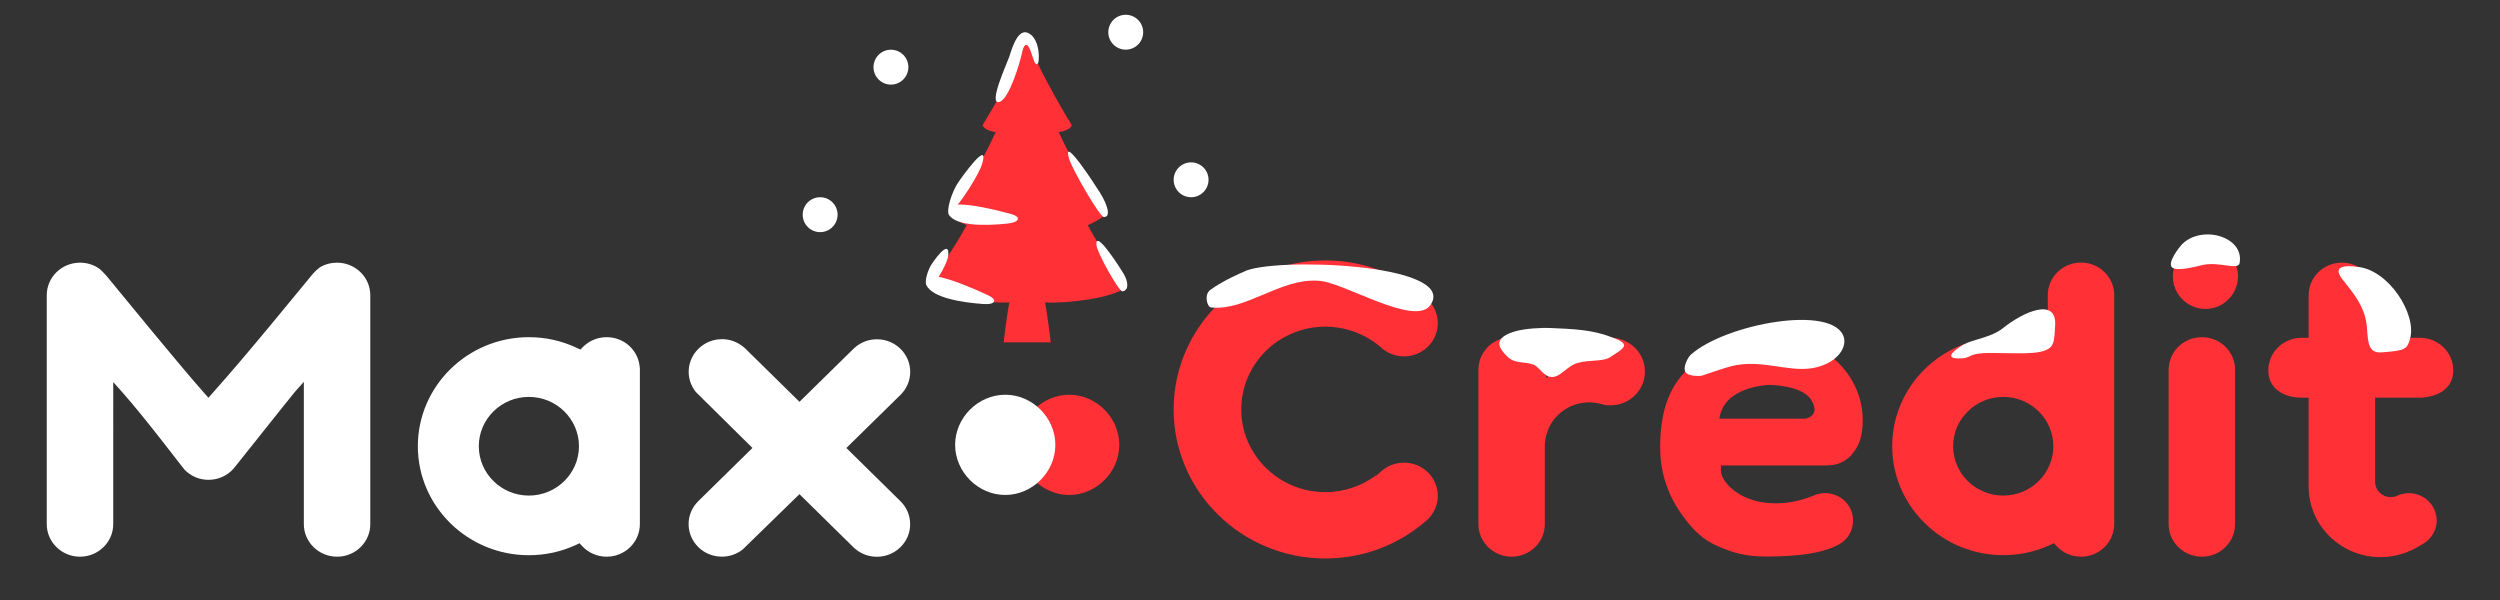 <?xml version="1.0" encoding="utf-8"?>
<!-- Generator: Adobe Illustrator 16.0.0, SVG Export Plug-In . SVG Version: 6.00 Build 0)  -->
<!DOCTYPE svg PUBLIC "-//W3C//DTD SVG 1.1//EN" "http://www.w3.org/Graphics/SVG/1.1/DTD/svg11.dtd">
<svg version="1.1" id="Layer_1" xmlns="http://www.w3.org/2000/svg" xmlns:xlink="http://www.w3.org/1999/xlink" x="0px" y="0px"
	 width="169.333px" height="40.667px" viewBox="0 0 169.333 40.667" enable-background="new 0 0 169.333 40.667"
	 xml:space="preserve">
<rect x="0" y="0" width="169.333" height="40.667" fill="#333333" stroke="none"/>
<g>
	<circle fill="#FFFFFF" cx="60.346" cy="4.549" r="1.181"/>
	<circle fill="#FFFFFF" cx="80.677" cy="12.178" r="1.181"/>
	<circle fill="#FFFFFF" cx="55.551" cy="14.541" r="1.182"/>
	<circle fill="#FFFFFF" cx="76.25" cy="2.182" r="1.181"/>
	<g>
		<path fill-rule="evenodd" clip-rule="evenodd" fill="#FF3036" d="M76.25,19.455c-1.154-1.963-1.578-2.383-2.578-4.203
			c0.885-0.373,1.231-0.748,1.231-0.748c-1.5-2.193-2.578-4.203-3.192-5.557c0,0,0.769-0.094,0.885-0.467
			c-1.732-2.85-2.464-4.482-2.993-5.719C69.6,2.754,69.598,2.748,69.595,2.74h-0.042c-0.002,0.008-0.004,0.014-0.007,0.021
			c-0.529,1.236-1.261,2.869-2.993,5.719c0.116,0.373,0.887,0.467,0.887,0.467c-0.616,1.354-1.694,3.363-3.194,5.555
			c0,0,0.345,0.375,1.231,0.748c-1.001,1.822-1.424,2.242-2.578,4.201c0.847,0.75,4.041,1.123,5.463,1.029
			c-0.152,0.793-0.384,2.709-0.384,2.709h1.384h0.424h1.387c0,0-0.232-1.916-0.387-2.707C72.211,20.574,75.405,20.201,76.25,19.455z
			"/>
		<g>
			<path fill="#FFFFFF" d="M69.999,4.02c-0.176-0.52-0.496-1.693-0.789-0.383c-0.135,0.631-0.836,3.012-1.49,3.256
				c-0.855,0.301,0.5-2.625,0.636-3.037c0.226-0.709,0.675-2.213,1.507-1.475c0.429,0.383,0.563,1.201,0.475,1.83
				C70.336,4.211,70.202,4.621,69.999,4.02z"/>
		</g>
		<g>
			<path fill="#FFFFFF" d="M72.417,10.762c0.229,0.764,2.084,3.934,2.342,3.934c0.52,0.031,0.257-0.834-0.266-1.666
				C74.249,12.641,71.881,8.973,72.417,10.762z"/>
		</g>
		<g>
			<path fill="#FFFFFF" d="M74.268,16.617c-0.133-1.23,1.699,1.684,1.843,1.928c0.306,0.525,0.374,1.119-0.08,1.189
				C75.801,19.781,74.325,17.141,74.268,16.617z"/>
		</g>
		<g>
			<path fill="#FFFFFF" d="M68.509,14.502c-1.118-0.309-2.715-0.676-3.636-0.65c0.519-0.611,1.468-2.141,1.648-2.746
				c0.535-1.789-1.433,0.955-1.678,1.342c-0.379,0.604-0.775,1.805-0.559,2.123c0.537,0.76,2.483,0.721,3.924,0.576
				C69.135,15.053,69.133,14.676,68.509,14.502z"/>
		</g>
		<g>
			<path fill="#FFFFFF" d="M66.94,20.004c-1.008-0.473-2.436-1.074-3.362-1.254c0.3-0.459,0.624-1.127,0.653-1.453
				c0.102-1.234-1.079,0.492-1.216,0.742c-0.136,0.248-0.417,0.984-0.263,1.293c0.443,0.844,2.372,1.15,3.815,1.258
				C67.495,20.66,67.538,20.285,66.94,20.004z"/>
		</g>
	</g>
	<g>
		<path fill="#FFFFFF" d="M22.831,37.707c-1.24,0-2.251-0.988-2.251-2.207v-9.639l-0.593,0.668
			c-0.187,0.207-4.097,5.135-4.164,5.209c-0.427,0.484-1.046,0.762-1.697,0.762c-0.621,0-1.197-0.244-1.627-0.686
			c-0.1-0.104-2.654-3.492-4.236-5.27l-0.593-0.666V35.5c0,1.219-1.012,2.207-2.251,2.207c-1.241,0-2.252-0.988-2.252-2.207V19.994
			c0-1.217,1.01-2.203,2.252-2.203c0.464,0,0.91,0.135,1.285,0.393c0.091,0.061,0.363,0.328,0.502,0.494
			c1.014,1.225,4.906,6.008,6.657,7.977l0.252,0.287l0.255-0.287c2.541-2.842,5.861-6.961,6.813-8.098
			c0.127-0.152,0.403-0.4,0.482-0.449c0.35-0.209,0.748-0.316,1.163-0.316c1.24,0,2.252,0.986,2.252,2.203v15.508
			C25.083,36.719,24.073,37.707,22.831,37.707"/>
		<path fill="#FFFFFF" d="M35.821,26.883c-1.869,0-3.39,1.5-3.39,3.342s1.521,3.342,3.39,3.342c1.874,0,3.394-1.502,3.394-3.342
			C39.214,28.383,37.693,26.883,35.821,26.883 M41.091,37.707c-0.636,0-1.242-0.264-1.67-0.729l-0.168-0.184l-0.222,0.107
			c-1.011,0.469-2.092,0.705-3.211,0.705c-4.146,0-7.518-3.314-7.518-7.383c0-4.072,3.372-7.385,7.518-7.385
			c1.146,0,2.245,0.248,3.271,0.736l0.218,0.104l0.169-0.172c0.429-0.43,1.001-0.668,1.612-0.668c1.156,0,2.118,0.85,2.235,1.977
			l0.015,0.129v10.557C43.341,36.719,42.333,37.707,41.091,37.707"/>
		<path fill="#FFFFFF" d="M59.396,37.711c-0.606,0-1.172-0.23-1.597-0.65l-3.65-3.59l-3.848,3.75
			c-0.394,0.314-0.895,0.484-1.405,0.484c-0.603,0-1.171-0.229-1.596-0.646c-0.812-0.803-0.882-2.064-0.163-2.938
			c0.074-0.08,0.129-0.141,0.168-0.186l-0.002,0.004l3.663-3.598l-3.831-3.785c-0.711-0.875-0.639-2.133,0.17-2.932
			c0.428-0.416,0.991-0.65,1.595-0.65c0.479,0,0.938,0.148,1.322,0.426l0.009,0.006c0.026,0.018,0.055,0.035,0.082,0.059
			l0.168,0.143l3.67,3.609l3.654-3.588c0.426-0.416,0.99-0.648,1.594-0.648s1.169,0.232,1.593,0.648
			c0.424,0.418,0.659,0.969,0.659,1.559c0,0.586-0.235,1.143-0.659,1.559l-3.666,3.598l3.662,3.602
			c0.426,0.414,0.659,0.969,0.659,1.559s-0.233,1.143-0.659,1.557C60.563,37.48,59.997,37.711,59.396,37.711"/>
		<path fill="#FF3036" d="M72.418,33.525c-1.838,0-3.391-1.555-3.391-3.393c0-1.842,1.553-3.395,3.391-3.395
			c1.841,0,3.396,1.553,3.396,3.395C75.814,31.971,74.259,33.525,72.418,33.525"/>
		<path fill="#FFFFFF" d="M68.09,33.525c-1.842,0-3.396-1.555-3.396-3.393c0-1.842,1.555-3.395,3.396-3.395
			c1.839,0,3.392,1.553,3.392,3.395C71.482,31.971,69.929,33.525,68.09,33.525"/>
		<path fill="#FF3036" d="M149.381,20.926c-1.219,0-2.207-0.992-2.207-2.207c0-1.219,0.988-2.207,2.207-2.207
			c1.216,0,2.204,0.988,2.204,2.207C151.585,19.934,150.597,20.926,149.381,20.926"/>
		<path fill="#FF3036" d="M135.688,26.883c-1.871,0-3.396,1.5-3.396,3.342c0,1.844,1.524,3.342,3.396,3.342
			c1.867,0,3.391-1.498,3.391-3.342C139.079,28.383,137.555,26.883,135.688,26.883 M140.953,37.707c-0.07,0-0.151-0.006-0.238-0.016
			l-0.06-0.01h-0.008c-0.056-0.006-0.114-0.014-0.165-0.025l-0.079-0.02c-0.051-0.012-0.1-0.021-0.148-0.039l-0.031-0.014
			l-0.019-0.006c-0.057-0.02-0.114-0.039-0.169-0.066l-0.039-0.016c-0.055-0.025-0.11-0.055-0.164-0.082l-0.031-0.02
			c-0.051-0.029-0.104-0.066-0.159-0.104l-0.007-0.006l-0.016-0.012c-0.034-0.023-0.069-0.053-0.108-0.082l-0.065-0.057
			c-0.057-0.049-0.105-0.098-0.16-0.154l-0.164-0.186l-0.227,0.105c-1.011,0.469-2.092,0.705-3.211,0.705
			c-4.146,0-7.52-3.314-7.52-7.383c0-4.07,3.373-7.383,7.52-7.383c0.881,0,1.744,0.146,2.563,0.441l0.454,0.162v-3.451
			c0-1.217,1.009-2.205,2.252-2.205c0.607,0,1.182,0.234,1.61,0.662c0.411,0.416,0.64,0.961,0.64,1.543v15.506
			C143.204,36.719,142.195,37.707,140.953,37.707"/>
		<path fill="#FF3036" d="M149.141,37.707c-1.242,0-2.254-0.988-2.254-2.207V24.939l0.016-0.123
			c0.119-1.127,1.082-1.977,2.238-1.977c1.154,0,2.119,0.85,2.237,1.977l0.011,0.129V35.5
			C151.389,36.719,150.381,37.707,149.141,37.707"/>
		<path fill="#FF3036" d="M89.771,37.828c-5.666,0-10.276-4.529-10.276-10.096s4.61-10.094,10.276-10.094
			c2.51,0,4.911,0.891,6.788,2.516l0.156,0.152c0.434,0.424,0.672,0.984,0.672,1.586c0,1.24-1.026,2.246-2.289,2.246
			c-0.525,0-1.041-0.178-1.448-0.506l-0.021-0.018c-0.061-0.055-0.121-0.109-0.18-0.16c-1.029-0.855-2.335-1.328-3.679-1.328
			c-3.141,0-5.696,2.514-5.696,5.604c0,3.092,2.556,5.604,5.696,5.604c1.239,0,2.435-0.4,3.422-1.129l0.009,0.027l0.376-0.328
			c0.421-0.367,0.96-0.566,1.521-0.566c1.263,0,2.289,1.002,2.289,2.242c0,0.656-0.288,1.277-0.801,1.709l-0.031,0.023l-0.008,0.01
			C94.67,36.939,92.265,37.828,89.771,37.828"/>
		<path fill="#FF3036" d="M102.39,37.705c-1.242,0-2.253-0.988-2.253-2.207V25.047c0-0.074,0.003-0.152,0.013-0.229
			c0.117-1.129,1.082-1.979,2.24-1.979c1.105,0,2.059,0.811,2.221,1.883l0.141,0.916l0.485-0.787
			c0.761-1.236,2.086-1.975,3.546-1.975c0.022,0,0.045,0.004,0.065,0.004c0.024,0.004,0.05,0.004,0.07,0.004h0.027
			c0.021,0,0.045,0,0.068-0.004c0.025,0,0.046-0.004,0.066-0.004c0.292,0,0.58,0.057,0.856,0.162
			c0.899,0.352,1.481,1.186,1.481,2.129c0,1.266-1.049,2.289-2.336,2.289c-0.153,0-0.305-0.012-0.45-0.041
			c-0.11-0.037-0.238-0.078-0.378-0.102c-0.19-0.039-0.394-0.061-0.599-0.061c-1.333,0-2.491,0.844-2.882,2.096
			c-0.088,0.285-0.135,0.58-0.135,0.873V35.5C104.638,36.717,103.627,37.705,102.39,37.705"/>
		<path fill="#FF3036" d="M161.237,37.736c-2.683,0-4.867-2.145-4.867-4.777v-6.025h-0.477c-1.241,0-2.254-0.633-2.254-1.85
			s1.013-2.205,2.254-2.205h0.477v-2.885c0-1.217,1.01-2.205,2.252-2.205c1.24,0,2.251,0.988,2.251,2.205v2.885h3.175l0.104,0.014
			c1.15,0.117,2.016,1.061,2.016,2.191c0,1.135-0.864,1.719-2.016,1.84l-0.121,0.01h-3.157v0.893l0,0v4.807
			c0,0.572,0.472,1.037,1.048,1.037c0.082,0,0.164-0.008,0.242-0.029l0.013,0.012l0.202-0.082c0.248-0.109,0.51-0.168,0.783-0.168
			c1.037,0,1.883,0.828,1.883,1.85c0,0.391-0.125,0.768-0.369,1.09c-0.112,0.152-0.249,0.285-0.407,0.398
			c-0.097,0.068-0.196,0.127-0.293,0.172l-0.021,0.01l-0.022,0.018C163.13,37.455,162.197,37.736,161.237,37.736"/>
		<path fill="#FF3036" d="M122.281,28.357h-5.822c0.305-2.234,3.39-2.285,3.39-2.285s2.173,0.006,2.805,0.98
			c0.424,0.654,0.237,0.986,0,1.152C122.479,28.326,122.281,28.357,122.281,28.357 M125.251,25.463
			c-1.188-1.76-3.01-2.617-5.568-2.617c-2.234,0-3.762,0.688-5.249,2.043c-1.479,1.344-1.986,3.172-1.986,5.426
			c0,1.791,0.584,3.438,1.735,4.895c0.578,0.738,1.154,1.346,2.193,1.797c1.053,0.461,1.916,0.689,3.279,0.689
			c2.122,0,3.687-0.232,4.654-0.697l0.022-0.01c0.297-0.119,0.566-0.312,0.774-0.57l0.015-0.02l0.021-0.021
			c0.039-0.053,0.071-0.104,0.097-0.148l0.006-0.008l0.012-0.018c0.172-0.283,0.259-0.609,0.259-0.938
			c0-0.049-0.002-0.098-0.01-0.164l-0.003-0.02v-0.02v-0.006c-0.001-0.035-0.009-0.07-0.016-0.104
			c-0.009-0.049-0.016-0.092-0.027-0.137l-0.014-0.059c-0.227-0.799-0.975-1.355-1.818-1.355c-0.269,0-0.524,0.057-0.768,0.158
			l-0.028,0.016l-0.046,0.016l-0.322,0.117c-0.718,0.256-1.427,0.383-2.167,0.383c-0.193,0-0.393-0.01-0.588-0.025
			c-1.919-0.172-3.146-1.418-3.146-2.199v-0.338h7.135c0.079,0,0.163-0.004,0.251-0.016h0.014c0.643-0.041,1.222-0.363,1.583-0.879
			l0.009-0.012l0.008-0.01c0.402-0.488,0.608-1.209,0.608-2.145C126.17,27.389,125.86,26.377,125.251,25.463"/>
	</g>
	<g>
		<g>
			<path fill="#FFFFFF" d="M82.027,20.824c2.348,0.26,4.71-1.986,7.237-1.807c1.61,0,6.641,3.221,7.648,1.611
				c1.812-2.82-10.869-3.223-12.681-2.215c0,0-1.351,0.557-2.263,1.23C81.547,19.955,81.754,20.795,82.027,20.824z"/>
		</g>
		<g>
			<path fill="#FFFFFF" d="M102.042,24.098c0.542,0.584,1.211,0.363,1.821,0.598c0.421,0.162,0.723,0.881,1.307,0.84
				c0.546-0.039,0.987-0.73,1.645-0.939c0.812-0.258,1.833-0.066,2.307-0.447c0.163-0.129,0.884-0.484,0.881-0.762
				c-0.003-0.291-0.739-0.504-0.892-0.564c-1.29-0.506-2.637-0.541-4.141-0.609c-0.462-0.02-1.685,0.014-2.449,0.258
				C100.912,22.984,101.73,23.764,102.042,24.098z"/>
		</g>
		<g>
			<path fill="#FFFFFF" d="M114.525,24.021c2.365-2.096,9.669-3.439,10.365-1.18c0.231,0.854-0.668,1.875-2.196,2.104
				c-1.66,0.248-3.451-0.641-5.437-0.141c-0.426,0.105-1.859,0.611-2.028,0.654c0,0-0.834,0.072-1.057-0.246
				C113.951,24.895,114.338,24.186,114.525,24.021z"/>
		</g>
		<g>
			<path fill="#FFFFFF" d="M132.979,24.264c0.5-0.041,0.437-0.357,1.745-0.357c1.934,0,3.389,0.148,4.06-0.303
				c0.402-0.273,0.368-0.836,0.417-1.566c0.12-1.93-2.163-0.916-3.537,0.189c-0.783,0.631-2.047,0.766-2.653,1.104
				C132.734,23.484,131.269,24.408,132.979,24.264z"/>
		</g>
		<g>
			<path fill="#FFFFFF" d="M147.767,16.574c1.319-1.377,4.261-0.576,3.929,1.25c-0.131,0.523-1.386-0.154-2.574,0.141
				c-0.32,0.078-1.727,0.459-2.021,0.127C146.807,17.762,147.627,16.721,147.767,16.574z"/>
		</g>
		<g>
			<path fill="#FFFFFF" d="M158.626,18.877c0.56,0.738,1.593,1.801,1.694,3.311c0.073,1.084,0.119,1.77,1.04,1.676
				c1.547-0.117,1.676-0.201,1.878-0.904c0.488-1.676-1.479-4.744-3.606-4.887C159.632,18.072,157.769,17.748,158.626,18.877z"/>
		</g>
	</g>
</g>
</svg>

